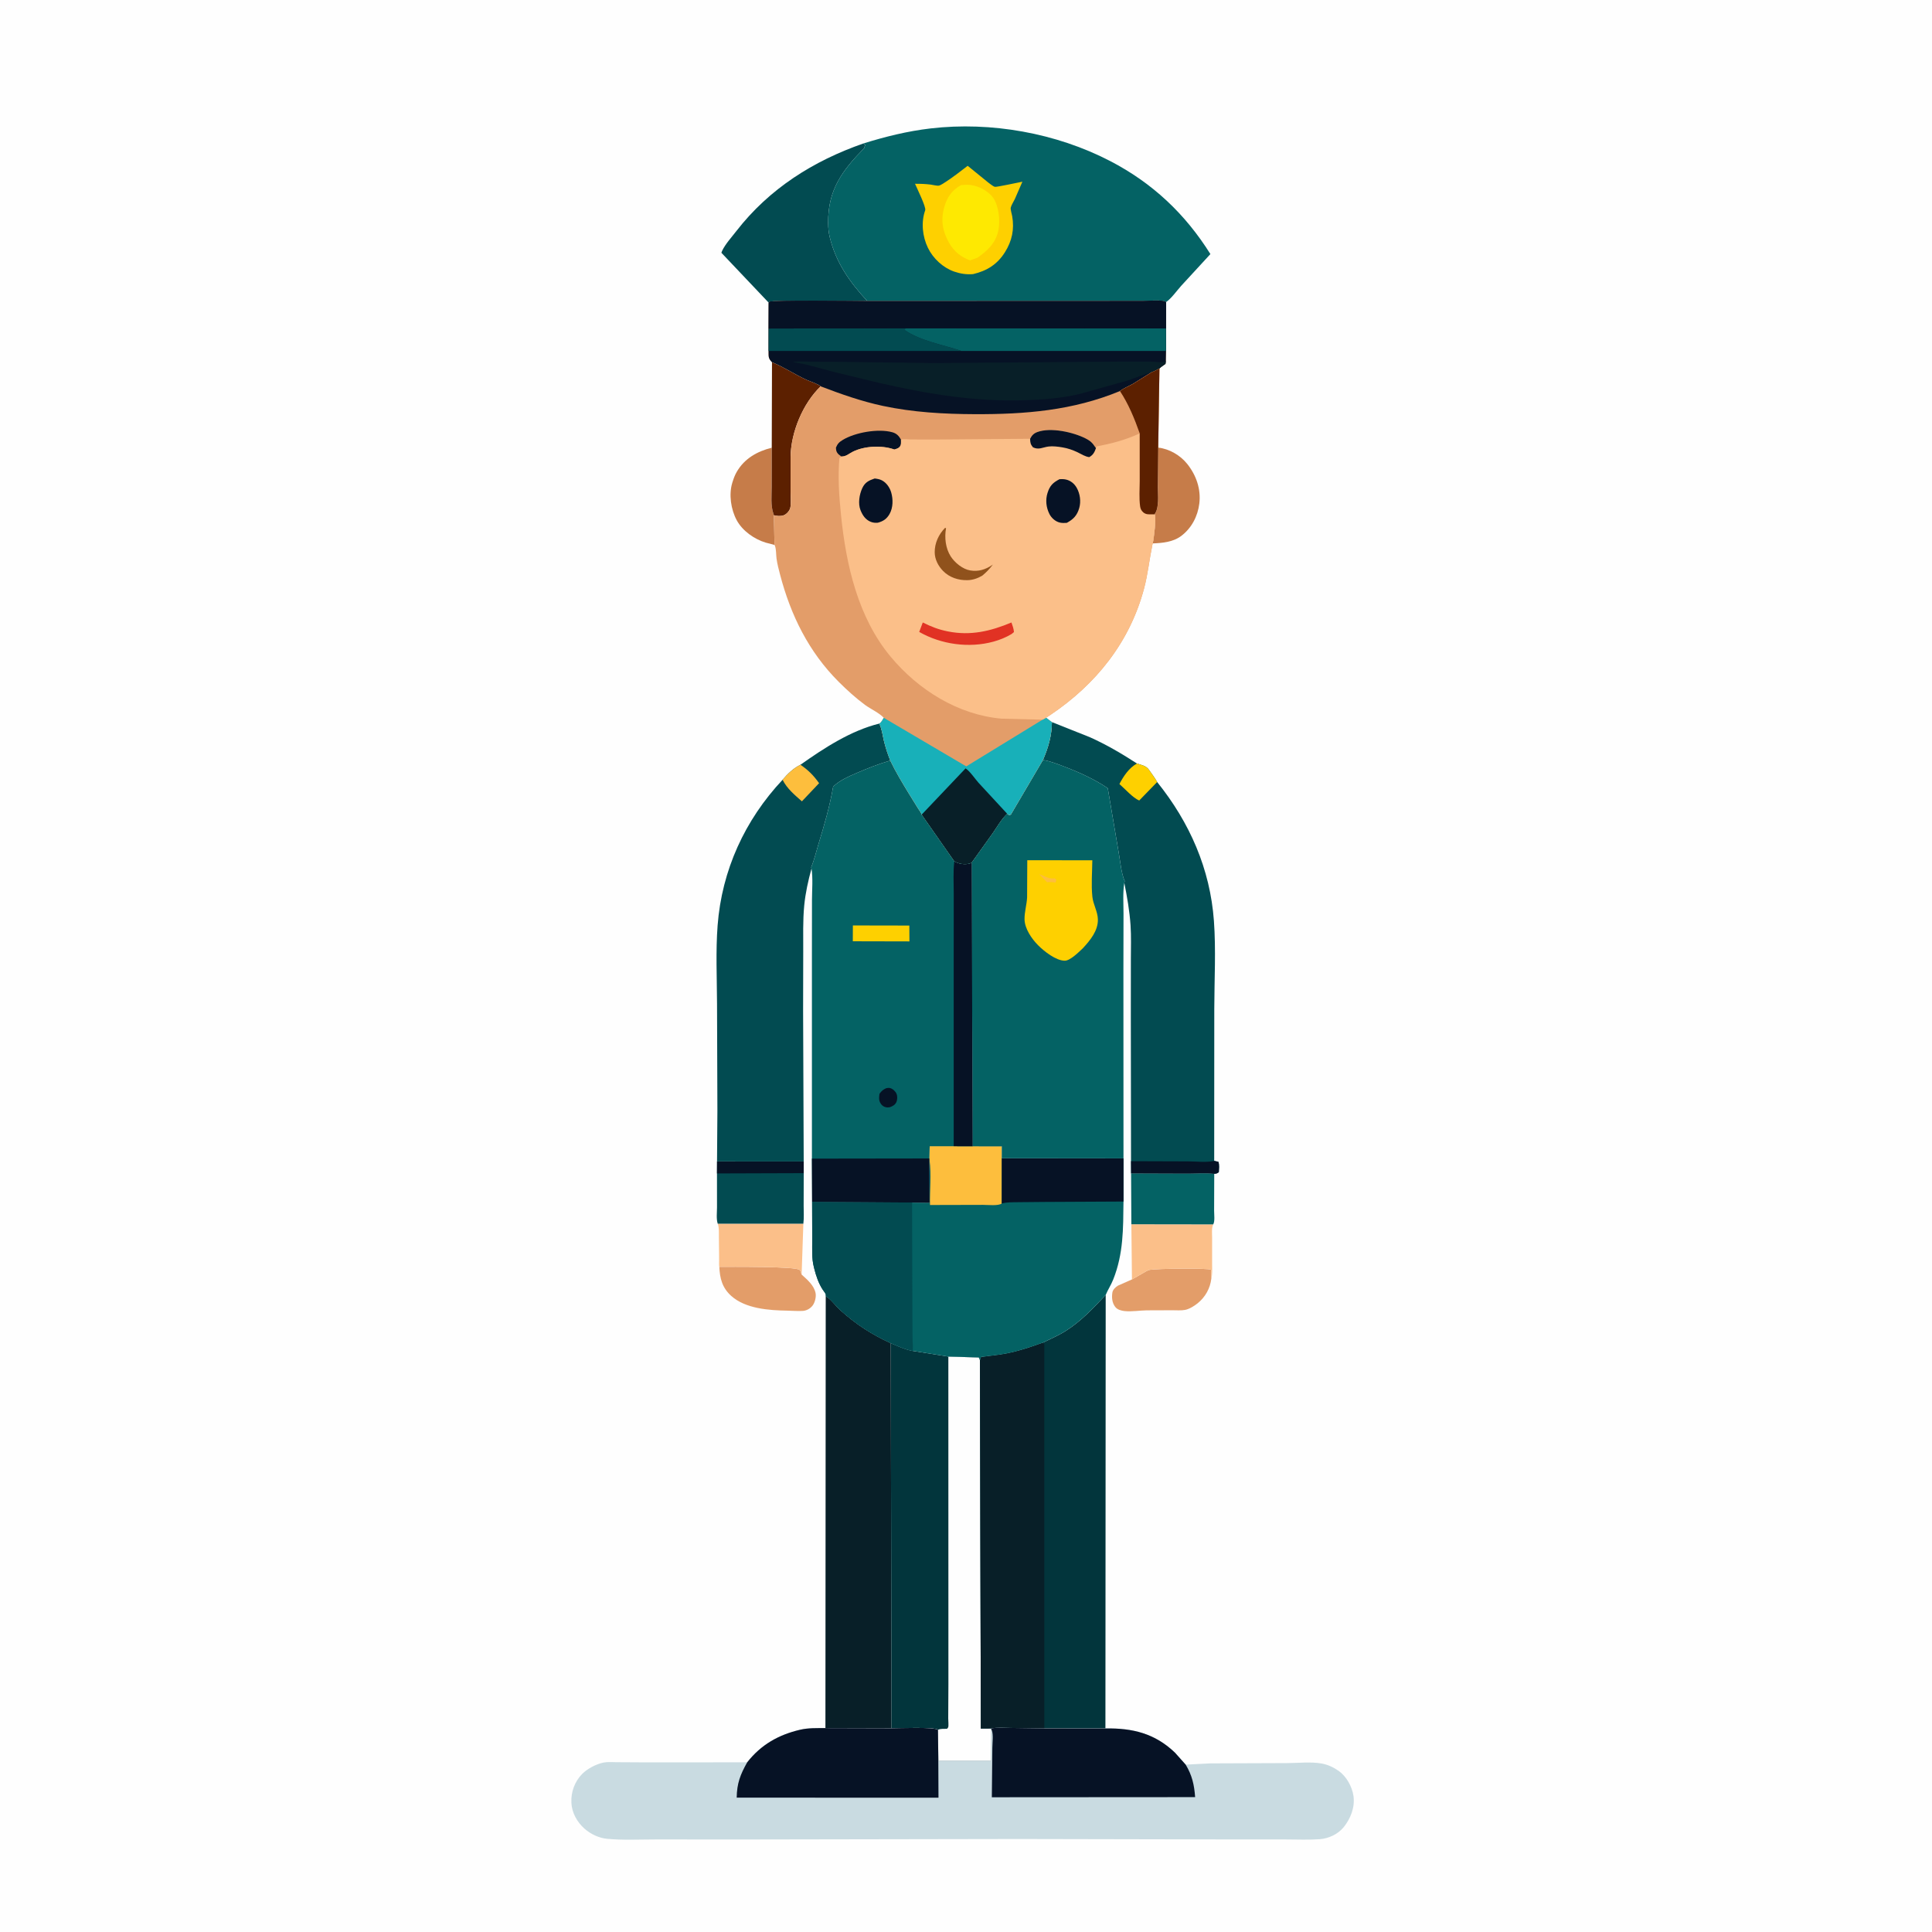 <svg version="1.1" xmlns="http://www.w3.org/2000/svg" style="display: block;" viewBox="0 0 2048 2048" width="1024" height="1024">
<path transform="translate(0,0)" fill="rgb(254,254,254)" d="M -0 -0 L 2048 0 L 2048 2048 L -0 2048 L -0 -0 z"/>
<path transform="translate(0,0)" fill="rgb(198,124,73)" d="M 818.097 474.591 L 818.006 516.303 C 818 525.291 816.814 536.05 819.874 544.539 L 820.381 546.199 L 820.999 577.658 L 811.656 575.198 C 799.518 571.509 787.078 562.775 780.976 551.5 C 774.804 540.093 772.403 524.159 776.309 511.576 L 776.827 510 C 777.958 506.431 779.173 503.292 781.068 500.039 C 789.246 486.002 802.696 478.437 818.097 474.591 z"/>
<path transform="translate(0,0)" fill="rgb(198,124,73)" d="M 1227.75 474.484 C 1239.42 475.77 1251.13 482.571 1258.45 491.719 C 1268.04 503.714 1273.21 518.385 1271.32 533.811 C 1269.68 547.236 1263.14 559.792 1252.26 568.045 C 1243.58 574.627 1232.4 575.604 1221.9 576.05 C 1223.14 571.211 1225.77 549.296 1224.03 545.215 L 1224.02 544.883 C 1228.99 537.953 1227.31 524.954 1227.39 516.587 L 1227.75 474.484 z"/>
<path transform="translate(0,0)" fill="rgb(227,157,105)" d="M 762.501 1342.89 C 773.541 1342.91 844.146 1342.27 847.674 1346.2 C 849.072 1347.76 849.106 1348.85 849.611 1350.78 L 849.757 1351.09 C 855.694 1356.48 862.886 1362.47 864.541 1370.72 C 865.335 1374.68 863.861 1380.74 861.405 1383.93 C 858.917 1387.16 855.077 1389.33 851 1389.6 C 845.644 1389.96 839.836 1389.42 834.44 1389.33 C 815.138 1389.04 790.203 1387.29 775.109 1373.7 C 765.577 1365.12 763.059 1355.15 762.501 1342.89 z"/>
<path transform="translate(0,0)" fill="rgb(227,157,105)" d="M 1199.92 1356.26 L 1214.82 1347.72 C 1216.25 1346.92 1217.36 1346.35 1219 1346.06 C 1226.21 1344.76 1281.31 1344.07 1283.82 1346 L 1284.08 1355.2 C 1282.87 1365.68 1277.76 1374.87 1269.57 1381.51 C 1266.09 1384.33 1260.75 1387.68 1256.27 1388.54 C 1252.01 1389.35 1246.94 1388.91 1242.6 1388.92 L 1215.48 1389.02 C 1207.92 1389.14 1199.52 1390.59 1192.09 1389.79 C 1188.62 1389.41 1184.56 1388.36 1182.29 1385.5 C 1178.82 1381.11 1178.31 1375.35 1179.19 1370 C 1179.67 1367.09 1182.57 1364.34 1185 1362.86 L 1199.92 1356.26 z"/>
<path transform="translate(0,0)" fill="rgb(251,191,137)" d="M 760.845 1297.19 L 851.588 1297.18 L 849.757 1351.09 L 849.611 1350.78 C 849.106 1348.85 849.072 1347.76 847.674 1346.2 C 844.146 1342.27 773.541 1342.91 762.501 1342.89 C 762.092 1342.1 762.337 1337.31 762.311 1336.17 L 762.041 1310.75 C 761.995 1306.17 762.407 1301.54 760.845 1297.19 z"/>
<path transform="translate(0,0)" fill="rgb(92,32,0)" d="M 818.352 383.954 C 830.811 388.926 842.767 397.07 855.167 402.705 C 858.257 404.11 868.21 407.343 869.957 409.525 C 850.993 427.8 838.412 458.173 838.052 484.5 L 838.062 521.784 C 838.062 526.857 838.728 532.983 837.84 537.953 C 837.45 540.141 835.982 542.246 834.415 543.781 C 831.711 546.431 829.046 547.063 825.324 546.959 C 823.598 546.911 822.051 546.603 820.381 546.199 L 819.874 544.539 C 816.814 536.05 818 525.291 818.006 516.303 L 818.097 474.591 L 818.352 383.954 z"/>
<path transform="translate(0,0)" fill="rgb(251,191,137)" d="M 1199.29 1297.77 L 1286.05 1297.89 C 1284.17 1301.91 1284.89 1307.62 1284.88 1312.07 L 1284.88 1340 C 1284.86 1344.92 1285.33 1350.43 1284.08 1355.2 L 1283.82 1346 C 1281.31 1344.07 1226.21 1344.76 1219 1346.06 C 1217.36 1346.35 1216.25 1346.92 1214.82 1347.72 L 1199.92 1356.26 L 1199.29 1297.77 z"/>
<path transform="translate(0,0)" fill="rgb(4,98,100)" d="M 1199.01 1243.8 L 1259.05 1244.01 C 1268.12 1244.02 1278.19 1243.15 1287.15 1244.26 L 1287.01 1283.47 C 1287.02 1287.32 1287.99 1294.84 1286.05 1297.89 L 1199.29 1297.77 L 1199.01 1243.8 z"/>
<path transform="translate(0,0)" fill="rgb(2,75,81)" d="M 760.089 1231.16 L 851.965 1231.23 L 851.97 1243.59 L 851.905 1278 C 851.889 1284.26 852.391 1290.98 851.588 1297.18 L 760.845 1297.19 C 759.132 1292.28 760.078 1285.01 760.063 1279.81 L 760.03 1243.89 L 760.089 1231.16 z"/>
<path transform="translate(0,0)" fill="rgb(6,18,37)" d="M 760.089 1231.16 L 851.965 1231.23 L 851.97 1243.59 L 760.03 1243.89 L 760.089 1231.16 z"/>
<path transform="translate(0,0)" fill="rgb(2,75,81)" d="M 814.85 320.848 L 764.711 267.953 L 765.44 265.972 C 768.88 258.701 775.732 251.182 780.736 244.74 C 815.461 200.034 862.082 170.612 915.115 152.114 L 917.505 153.75 L 916.628 155 L 916.117 157.007 C 892.692 180.805 877.505 201.417 877.879 236.406 C 877.935 241.731 878.342 246.317 879.599 251.5 C 886.121 278.393 900.773 299.153 919.401 319.169 C 910.347 319.099 817.604 317.992 815.598 319.951 L 814.85 320.848 z"/>
<path transform="translate(0,0)" fill="rgb(8,31,40)" d="M 875.308 1373.85 C 880.973 1377.36 885.828 1384.33 890.95 1388.96 C 907.255 1403.71 924.244 1414.7 944.271 1423.79 L 945.004 1832.05 L 874.981 1831.86 L 875.308 1373.85 z"/>
<path transform="translate(0,0)" fill="rgb(2,75,81)" d="M 848.537 810.672 C 873.544 792.956 901.904 774.477 932.071 767.027 C 934.887 772.654 935.527 779.022 936.975 785.104 C 938.687 792.29 941.008 799.342 943.751 806.201 C 931.609 809.708 919.68 814.422 908.086 819.431 C 899.388 823.188 890.075 827.182 883.199 833.829 C 879.45 855.155 873.836 874.506 867.494 895.195 C 865.066 903.116 863.133 911.73 859.892 919.338 L 860.222 920.661 C 856.73 933.53 853.82 946.454 852.526 959.754 C 850.954 975.915 851.531 992.535 851.457 1008.77 L 851.32 1071.07 L 851.965 1231.23 L 760.089 1231.16 L 760.469 1177.54 L 760.085 1063.83 C 759.962 1036.44 758.622 1008.32 760.7 981.009 C 765.15 922.524 789.541 869.226 829.565 826.596 C 834.728 820.396 841.216 814.2 848.537 810.672 z"/>
<path transform="translate(0,0)" fill="rgb(253,190,61)" d="M 848.537 810.672 C 857.02 816.525 862.285 821.852 868.274 830.208 L 850.055 849.457 C 842.266 842.551 834.321 836.083 829.565 826.596 C 834.728 820.396 841.216 814.2 848.537 810.672 z"/>
<path transform="translate(0,0)" fill="rgb(2,75,81)" d="M 1115.07 765.456 L 1155.23 781.432 C 1172.68 789.235 1189.22 798.936 1205.23 809.338 C 1209.91 810.86 1215.06 811.755 1217.92 816 C 1220.8 820.263 1224.21 824.444 1226.63 828.982 C 1261.11 871.848 1282.8 921.036 1286.81 976.221 C 1289.03 1006.79 1287.26 1038.66 1287.19 1069.35 L 1287.1 1230.59 L 1291.5 1231.55 C 1292.75 1234.79 1292.13 1239.04 1292 1242.5 C 1290.26 1243.93 1289.39 1244.11 1287.15 1244.26 C 1278.19 1243.15 1268.12 1244.02 1259.05 1244.01 L 1199.01 1243.8 L 1198.93 1230.9 L 1198.72 1077.59 L 1198.76 1016.8 C 1198.76 1004.83 1199.23 992.645 1198.42 980.694 C 1197.39 965.544 1194.76 950.702 1191.82 935.827 L 1192.22 933.927 C 1188.52 925.743 1187.56 913.037 1185.92 904.093 L 1174.29 835.569 C 1160.35 826.034 1144 818.685 1128.25 812.672 C 1120.87 809.857 1113.38 806.888 1105.57 805.588 C 1111.36 792.141 1114.81 780.213 1115.07 765.456 z"/>
<path transform="translate(0,0)" fill="rgb(254,208,0)" d="M 1205.23 809.338 C 1209.91 810.86 1215.06 811.755 1217.92 816 C 1220.8 820.263 1224.21 824.444 1226.63 828.982 L 1207.61 848.576 C 1200.87 845.772 1192.37 836.088 1186.62 831.105 C 1191.06 822.671 1196.72 814.084 1205.23 809.338 z"/>
<path transform="translate(0,0)" fill="rgb(6,18,37)" d="M 1287.1 1230.59 L 1291.5 1231.55 C 1292.75 1234.79 1292.13 1239.04 1292 1242.5 C 1290.26 1243.93 1289.39 1244.11 1287.15 1244.26 C 1278.19 1243.15 1268.12 1244.02 1259.05 1244.01 L 1199.01 1243.8 L 1198.93 1230.9 L 1259.44 1231.1 C 1267.83 1231.12 1279.05 1232.48 1287.1 1230.59 z"/>
<path transform="translate(0,0)" fill="rgb(2,53,60)" d="M 944.271 1423.79 C 951.482 1426.8 959.725 1430.66 967.398 1432.01 L 1005.29 1438.01 L 1037.5 1438.97 C 1038.59 1441.14 1038.19 1440.14 1038.8 1441.9 L 1039.75 1832.31 L 1050.71 1832.23 L 1050.91 1833.21 L 1050.79 1866.69 L 994.655 1866.69 L 994.295 1833.71 C 990.474 1830.47 952.606 1832.05 945.004 1832.05 L 944.271 1423.79 z"/>
<path transform="translate(0,0)" fill="rgb(254,254,254)" d="M 1005.29 1438.01 L 1037.5 1438.97 C 1038.59 1441.14 1038.19 1440.14 1038.8 1441.9 L 1039.75 1832.31 L 1050.71 1832.23 L 1050.91 1833.21 L 1050.79 1866.69 L 994.655 1866.69 L 994.295 1833.71 C 996.593 1832.32 1001.08 1832.72 1003.86 1832.6 C 1004.28 1832.06 1004.85 1831.62 1005.11 1831 C 1005.74 1829.51 1005.15 1823.54 1005.16 1821.57 L 1005.35 1785.27 L 1005.29 1438.01 z"/>
<path transform="translate(0,0)" fill="rgb(2,53,60)" d="M 1172.09 1372.68 L 1171.79 1832.24 L 1107.01 1832.17 L 1071.74 1831.69 C 1064.91 1831.62 1057.41 1830.92 1050.71 1832.23 L 1039.75 1832.31 L 1038.8 1441.9 L 1039.96 1438.5 C 1048.93 1437.18 1057.83 1436.55 1066.77 1434.78 C 1080.06 1432.16 1092.59 1427.98 1105.3 1423.34 C 1113.53 1419.22 1121.69 1415.89 1129.53 1410.94 C 1146.17 1400.44 1158.71 1386.84 1172.09 1372.68 z"/>
<path transform="translate(0,0)" fill="rgb(8,31,40)" d="M 1105.3 1423.34 L 1106.99 1425 L 1107.01 1832.17 L 1071.74 1831.69 C 1064.91 1831.62 1057.41 1830.92 1050.71 1832.23 L 1039.75 1832.31 L 1038.8 1441.9 L 1039.96 1438.5 C 1048.93 1437.18 1057.83 1436.55 1066.77 1434.78 C 1080.06 1432.16 1092.59 1427.98 1105.3 1423.34 z"/>
<path transform="translate(0,0)" fill="rgb(4,98,100)" d="M 1010.97 1215 L 1031.03 1215.05 L 1062.03 1215.12 L 1061.96 1227.78 L 1190.95 1227.92 L 1190.95 1273.68 C 1190.6 1302.6 1190.98 1328.86 1180.08 1356.29 C 1177.83 1361.95 1174.44 1367.09 1172.09 1372.68 C 1158.71 1386.84 1146.17 1400.44 1129.53 1410.94 C 1121.69 1415.89 1113.53 1419.22 1105.3 1423.34 C 1092.59 1427.98 1080.06 1432.16 1066.77 1434.78 C 1057.83 1436.55 1048.93 1437.18 1039.96 1438.5 L 1038.8 1441.9 C 1038.19 1440.14 1038.59 1441.14 1037.5 1438.97 L 1005.29 1438.01 L 967.398 1432.01 C 959.725 1430.66 951.482 1426.8 944.271 1423.79 C 924.244 1414.7 907.255 1403.71 890.95 1388.96 C 885.828 1384.33 880.973 1377.36 875.308 1373.85 C 876.037 1371.65 873.359 1369.01 872.078 1367.04 C 867.741 1360.36 865.044 1352.45 863.128 1344.74 L 862.705 1343 C 860.36 1333.75 861.035 1324.11 861.001 1314.64 L 860.87 1274.02 L 966.857 1274.75 L 985.338 1274.98 L 985.072 1228.04 L 985.539 1215 L 1010.97 1215 z"/>
<path transform="translate(0,0)" fill="rgb(253,190,61)" d="M 1010.97 1215 L 1031.03 1215.05 L 1062.03 1215.12 L 1061.96 1227.78 L 1061.9 1275.75 C 1058.45 1278.49 1046.92 1277.2 1042.16 1277.21 L 985.834 1277.35 C 985.498 1262 987.461 1244.98 985.352 1229.9 L 985.072 1228.04 L 985.539 1215 L 1010.97 1215 z"/>
<path transform="translate(0,0)" fill="rgb(6,18,37)" d="M 1061.96 1227.78 L 1190.95 1227.92 L 1190.95 1273.68 L 1107.93 1274.1 L 1078.8 1274.37 C 1073.17 1274.49 1067.35 1274.25 1061.9 1275.75 L 1061.96 1227.78 z"/>
<path transform="translate(0,0)" fill="rgb(2,75,81)" d="M 860.87 1274.02 L 966.857 1274.75 L 967.161 1392.43 L 967.358 1419.48 C 967.395 1423.33 968.107 1428.36 967.398 1432.01 C 959.725 1430.66 951.482 1426.8 944.271 1423.79 C 924.244 1414.7 907.255 1403.71 890.95 1388.96 C 885.828 1384.33 880.973 1377.36 875.308 1373.85 C 876.037 1371.65 873.359 1369.01 872.078 1367.04 C 867.741 1360.36 865.044 1352.45 863.128 1344.74 L 862.705 1343 C 860.36 1333.75 861.035 1324.11 861.001 1314.64 L 860.87 1274.02 z"/>
<path transform="translate(0,0)" fill="rgb(4,98,100)" d="M 915.115 152.114 C 938.395 144.842 962.225 138.954 986.5 136.134 C 1050.57 128.693 1119.59 141.018 1176.81 170.703 C 1221.73 194.011 1256.36 226.697 1283.08 269.334 L 1252.1 303.005 C 1247.35 308.286 1241.84 316.252 1236.09 320.238 C 1234.77 319.587 1234.68 319.454 1233 319.117 C 1226.88 317.885 1218.17 319.05 1211.68 319.051 L 1152.6 319.098 L 919.401 319.169 C 900.773 299.153 886.121 278.393 879.599 251.5 C 878.342 246.317 877.935 241.731 877.879 236.406 C 877.505 201.417 892.692 180.805 916.117 157.007 L 916.628 155 L 917.505 153.75 L 915.115 152.114 z"/>
<path transform="translate(0,0)" fill="rgb(254,208,0)" d="M 1025.78 175.767 L 1047.63 193.53 C 1049.3 194.707 1052.58 197.469 1054.47 198.035 C 1056.21 198.552 1079.71 193.322 1083.77 192.616 L 1075.77 211 C 1074.54 213.624 1072.05 217.421 1071.42 220.144 C 1071.01 221.918 1072.61 227.139 1072.96 229.132 C 1075.39 243.074 1072.78 255.428 1065.25 267.414 C 1057.17 280.27 1046.16 287.118 1031.56 290.557 C 1024.73 291.19 1017.96 290.146 1011.5 287.904 C 999.627 283.785 989.109 274.004 983.628 262.702 C 977.814 250.714 976.23 235.521 980.757 222.869 C 981.931 219.585 971.935 199.461 969.971 194.831 C 975.558 194.763 980.938 194.986 986.495 195.658 C 988.706 195.926 993.122 197.128 995.19 196.777 C 997.193 196.438 1001.27 193.621 1003.08 192.438 C 1010.91 187.32 1018.34 181.426 1025.78 175.767 z"/>
<path transform="translate(0,0)" fill="rgb(254,233,1)" d="M 1018.82 196.169 C 1022.07 195.983 1025.46 195.714 1028.71 196.077 C 1037.21 197.027 1047.79 202.549 1052.67 209.5 C 1058.75 218.158 1060.31 233.187 1058.48 243.335 C 1056.02 256.99 1047.02 265.814 1036.07 273.197 L 1028.29 276.021 C 1018.57 272.405 1011.24 266.487 1006.09 257.458 C 999.112 245.219 997.046 233.143 1000.98 219.5 C 1004.08 208.756 1009.09 201.638 1018.82 196.169 z"/>
<path transform="translate(0,0)" fill="rgb(4,98,100)" d="M 1105.57 805.588 C 1113.38 806.888 1120.87 809.857 1128.25 812.672 C 1144 818.685 1160.35 826.034 1174.29 835.569 L 1185.92 904.093 C 1187.56 913.037 1188.52 925.743 1192.22 933.927 L 1191.82 935.827 C 1190.09 946.308 1190.99 957.905 1190.97 968.532 L 1190.86 1028.1 L 1190.95 1227.92 L 1061.96 1227.78 L 1062.03 1215.12 L 1031.03 1215.05 L 1030.03 914.248 L 1052.13 883.347 C 1056.98 876.39 1061.39 868.369 1067.57 862.54 L 1069.5 863.955 L 1071.5 863.51 L 1105.57 805.588 z"/>
<path transform="translate(0,0)" fill="rgb(254,208,0)" d="M 1088.96 911.873 L 1157.91 911.935 C 1157.78 924.512 1156.62 938.242 1157.97 950.712 C 1158.85 958.778 1163.57 966.206 1163.8 974.5 C 1164.12 986.633 1155.56 996.858 1147.86 1005.21 C 1143.73 1009.08 1134.43 1018.43 1128.68 1018.4 C 1119.31 1018.33 1106.78 1008.42 1100.35 1001.94 C 1093.67 995.208 1086.27 984.449 1086.05 974.639 C 1085.89 966.919 1088.39 959.025 1088.77 951.273 L 1088.96 911.873 z"/>
<path transform="translate(0,0)" fill="rgb(253,190,61)" d="M 1101.47 926.555 C 1106.02 928.012 1111.26 931.451 1116.08 931.18 L 1118 930.988 L 1119.83 932.5 L 1118.99 935.5 C 1116.37 935.258 1113.73 934.921 1111.09 935.105 L 1109.93 935.241 L 1101.47 926.555 z"/>
<path transform="translate(0,0)" fill="rgb(4,98,100)" d="M 943.751 806.201 C 949.713 818.546 956.794 830.32 963.959 842 L 973.195 856.892 C 974.227 858.577 976.654 861.671 977.052 863.486 L 1011.66 913.024 C 1016.3 915.707 1022.78 916.933 1028.06 915.262 C 1029.12 914.926 1029.23 914.786 1030.03 914.248 L 1031.03 1215.05 L 1010.97 1215 L 985.539 1215 L 985.072 1228.04 L 985.338 1274.98 L 966.857 1274.75 L 860.87 1274.02 L 860.661 1228.21 L 860.664 1009.21 L 860.734 953.587 C 860.787 942.942 861.861 931.179 860.222 920.661 L 859.892 919.338 C 863.133 911.73 865.066 903.116 867.494 895.195 C 873.836 874.506 879.45 855.155 883.199 833.829 C 890.075 827.182 899.388 823.188 908.086 819.431 C 919.68 814.422 931.609 809.708 943.751 806.201 z"/>
<path transform="translate(0,0)" fill="rgb(6,18,37)" d="M 939.534 1153.5 C 940.846 1153.27 942.112 1153.08 943.438 1153.39 C 946.217 1154.04 949.084 1156.66 950.257 1159.23 C 951.457 1161.87 951.353 1165.94 950.081 1168.5 C 948.611 1171.45 946.334 1172.42 943.5 1173.63 C 942.51 1173.78 941.511 1173.98 940.5 1173.91 C 938.344 1173.75 936.174 1172.91 934.722 1171.28 C 931.317 1167.46 931.689 1164.19 932.253 1159.5 C 934.531 1156.38 935.994 1155.08 939.534 1153.5 z"/>
<path transform="translate(0,0)" fill="rgb(254,208,0)" d="M 904.087 981.015 L 963.929 981.123 L 964.037 997.928 L 904.01 997.793 L 904.087 981.015 z"/>
<path transform="translate(0,0)" fill="rgb(6,18,37)" d="M 860.661 1228.21 L 985.072 1228.04 L 985.338 1274.98 L 966.857 1274.75 L 860.87 1274.02 L 860.661 1228.21 z"/>
<path transform="translate(0,0)" fill="rgb(6,18,37)" d="M 1011.66 913.024 C 1016.3 915.707 1022.78 916.933 1028.06 915.262 C 1029.12 914.926 1029.23 914.786 1030.03 914.248 L 1031.03 1215.05 L 1010.97 1215 L 1010.98 1006.52 L 1011 946.377 C 1011.01 935.442 1010.23 923.866 1011.66 913.024 z"/>
<path transform="translate(0,0)" fill="rgb(201,219,225)" d="M 1107.01 1832.17 L 1171.79 1832.24 C 1200.44 1831.71 1224.22 1837.44 1245.53 1857.89 L 1256.88 1870.6 L 1283.17 1869.26 L 1364.18 1868.96 C 1375.67 1868.93 1389.58 1867.38 1400.84 1869.37 C 1407.46 1870.55 1413.44 1873.32 1418.95 1877.16 C 1427.14 1882.88 1433.19 1893.68 1434.69 1903.5 C 1436.53 1915.54 1431.77 1927.78 1424.24 1937.02 C 1418.27 1944.35 1408.31 1948.93 1399.01 1949.61 C 1387.27 1950.46 1375.06 1949.89 1363.26 1949.88 L 1301.97 1949.86 L 1080.17 1949.41 L 786.452 1949.92 L 695.804 1949.87 C 678.609 1949.87 660.594 1950.82 643.487 1949.2 C 634.838 1948.38 626.148 1944.22 619.662 1938.5 C 611.774 1931.55 606.183 1921.64 605.701 1911 C 605.187 1899.65 609.101 1888.67 617.089 1880.47 C 622.453 1874.96 632.17 1869.89 639.802 1868.39 C 644.169 1867.53 649.364 1867.97 653.84 1868 L 680.735 1868.15 L 792.061 1868.12 C 806.708 1849.45 825.177 1839 847.955 1833.64 C 856.846 1831.54 865.896 1831.89 874.981 1831.86 L 945.004 1832.05 C 952.606 1832.05 990.474 1830.47 994.295 1833.71 L 994.655 1866.69 L 1050.79 1866.69 L 1050.91 1833.21 L 1050.71 1832.23 C 1057.41 1830.92 1064.91 1831.62 1071.74 1831.69 L 1107.01 1832.17 z"/>
<path transform="translate(0,0)" fill="rgb(6,18,37)" d="M 1107.01 1832.17 L 1171.79 1832.24 C 1200.44 1831.71 1224.22 1837.44 1245.53 1857.89 L 1256.88 1870.6 C 1263.7 1881.94 1265.93 1891.95 1266.89 1905.03 L 1051.39 1905.17 L 1051.92 1852.78 C 1051.95 1847.33 1053.13 1839.16 1051.4 1834.23 L 1050.91 1833.21 L 1050.71 1832.23 C 1057.41 1830.92 1064.91 1831.62 1071.74 1831.69 L 1107.01 1832.17 z"/>
<path transform="translate(0,0)" fill="rgb(6,18,37)" d="M 874.981 1831.86 L 945.004 1832.05 C 952.606 1832.05 990.474 1830.47 994.295 1833.71 L 994.655 1866.69 L 994.834 1905.62 L 780.927 1905.58 C 781.158 1890.45 784.689 1881.22 792.061 1868.12 C 806.708 1849.45 825.177 1839 847.955 1833.64 C 856.846 1831.54 865.896 1831.89 874.981 1831.86 z"/>
<path transform="translate(0,0)" fill="rgb(227,157,105)" d="M 919.401 319.169 L 1152.6 319.098 L 1211.68 319.051 C 1218.17 319.05 1226.88 317.885 1233 319.117 C 1234.68 319.454 1234.77 319.587 1236.09 320.238 L 1236 348.148 L 1236.02 372.037 L 1235.83 382.837 L 1235.45 385.738 C 1233.3 387.281 1230.97 388.738 1229.06 390.566 L 1227.75 474.484 L 1227.39 516.587 C 1227.31 524.954 1228.99 537.953 1224.02 544.883 L 1224.03 545.215 C 1225.77 549.296 1223.14 571.211 1221.9 576.05 L 1221.52 577.806 C 1218.32 593.191 1216.85 608.39 1212.76 623.768 C 1197.64 680.711 1161.84 725.35 1113.4 757.876 L 1108.97 760.815 L 1115.07 765.456 C 1114.81 780.213 1111.36 792.141 1105.57 805.588 L 1071.5 863.51 L 1069.5 863.955 L 1067.57 862.54 C 1061.39 868.369 1056.98 876.39 1052.13 883.347 L 1030.03 914.248 C 1029.23 914.786 1029.12 914.926 1028.06 915.262 C 1022.78 916.933 1016.3 915.707 1011.66 913.024 L 977.052 863.486 C 976.654 861.671 974.227 858.577 973.195 856.892 L 963.959 842 C 956.794 830.32 949.713 818.546 943.751 806.201 C 941.008 799.342 938.687 792.29 936.975 785.104 C 935.527 779.022 934.887 772.654 932.071 767.027 C 934.329 765.647 935.477 763.102 936.817 760.893 C 932.348 755.85 922.549 751.381 916.863 747.162 C 906.896 739.767 897.738 731.419 888.968 722.659 C 857.279 691.005 838.185 652.163 826.933 609.216 C 825.452 603.564 823.937 597.798 823.146 592 C 822.583 587.869 822.943 582.34 821.43 578.516 L 820.999 577.658 L 820.381 546.199 C 822.051 546.603 823.598 546.911 825.324 546.959 C 829.046 547.063 831.711 546.431 834.415 543.781 C 835.982 542.246 837.45 540.141 837.84 537.953 C 838.728 532.983 838.062 526.857 838.062 521.784 L 838.052 484.5 C 838.412 458.173 850.993 427.8 869.957 409.525 C 868.21 407.343 858.257 404.11 855.167 402.705 C 842.767 397.07 830.811 388.926 818.352 383.954 C 814.094 379.644 814.868 377.863 814.71 372.044 L 814.743 348.245 L 814.85 320.848 L 815.598 319.951 C 817.604 317.992 910.347 319.099 919.401 319.169 z"/>
<path transform="translate(0,0)" fill="rgb(6,18,37)" d="M 891.939 483.94 L 888.777 481.5 C 886.501 479.108 886.287 477.593 886.131 474.5 C 887.881 470.3 889.588 468.628 893.471 466.276 C 906.468 458.404 930.909 454.064 945.796 458.175 C 950.396 459.445 952.795 461.98 955.088 466.009 C 955.015 469.116 955.693 471.701 953.34 474.046 C 951.962 475.421 949.866 475.93 948.051 476.5 L 947.157 476.19 C 934.345 471.862 916.16 472.781 904.108 478.789 C 899.653 481.01 897.088 483.932 891.939 483.94 z"/>
<path transform="translate(0,0)" fill="rgb(24,176,185)" d="M 1108.97 760.815 L 1115.07 765.456 C 1114.81 780.213 1111.36 792.141 1105.57 805.588 L 1071.5 863.51 L 1069.5 863.955 L 1067.57 862.54 C 1061.39 868.369 1056.98 876.39 1052.13 883.347 L 1030.03 914.248 C 1029.23 914.786 1029.12 914.926 1028.06 915.262 C 1022.78 916.933 1016.3 915.707 1011.66 913.024 L 977.052 863.486 C 976.654 861.671 974.227 858.577 973.195 856.892 L 963.959 842 C 956.794 830.32 949.713 818.546 943.751 806.201 C 941.008 799.342 938.687 792.29 936.975 785.104 C 935.527 779.022 934.887 772.654 932.071 767.027 C 934.329 765.647 935.477 763.102 936.817 760.893 L 1024.28 812.402 L 1105.12 762.896 L 1108.97 760.815 z"/>
<path transform="translate(0,0)" fill="rgb(8,31,40)" d="M 977.052 863.486 L 1023.54 814.519 C 1028.26 817.566 1033.36 825.389 1037.28 829.766 L 1067.57 862.54 C 1061.39 868.369 1056.98 876.39 1052.13 883.347 L 1030.03 914.248 C 1029.23 914.786 1029.12 914.926 1028.06 915.262 C 1022.78 916.933 1016.3 915.707 1011.66 913.024 L 977.052 863.486 z"/>
<path transform="translate(0,0)" fill="rgb(6,18,37)" d="M 919.401 319.169 L 1152.6 319.098 L 1211.68 319.051 C 1218.17 319.05 1226.88 317.885 1233 319.117 C 1234.68 319.454 1234.77 319.587 1236.09 320.238 L 1236 348.148 L 1236.02 372.037 L 1235.83 382.837 L 1235.45 385.738 C 1233.3 387.281 1230.97 388.738 1229.06 390.566 C 1226.42 391.965 1223.83 393.571 1220.99 394.472 L 1200.9 406.977 C 1196.4 409.501 1191.31 411.469 1187.17 414.548 C 1137.19 435.229 1086.6 439.246 1033.15 439.041 C 1000.53 438.916 967.851 437.085 935.884 430.273 C 913.309 425.462 891.466 417.778 869.957 409.525 C 868.21 407.343 858.257 404.11 855.167 402.705 C 842.767 397.07 830.811 388.926 818.352 383.954 C 814.094 379.644 814.868 377.863 814.71 372.044 L 814.743 348.245 L 814.85 320.848 L 815.598 319.951 C 817.604 317.992 910.347 319.099 919.401 319.169 z"/>
<path transform="translate(0,0)" fill="rgb(2,75,81)" d="M 814.743 348.245 L 960.046 347.926 L 958.5 349.606 C 975.946 361.673 999.238 365.266 1019.06 372.003 L 814.71 372.044 L 814.743 348.245 z"/>
<path transform="translate(0,0)" fill="rgb(4,98,100)" d="M 960.046 347.926 L 1236 348.148 L 1236.02 372.037 L 1019.06 372.003 C 999.238 365.266 975.946 361.673 958.5 349.606 L 960.046 347.926 z"/>
<path transform="translate(0,0)" fill="rgb(8,31,40)" d="M 1220.99 394.472 C 1211.98 396.867 1203.49 400.673 1194.63 403.569 L 1143.46 417.875 C 1124.03 422.341 1104.43 423.723 1084.58 424.295 C 1031.91 425.809 982.703 417.489 931.547 405.798 L 883 394.051 C 868.813 390.272 854.889 385.907 840.316 383.831 C 846.453 382.718 852.956 383.321 859.186 383.443 L 883.865 383.507 L 990.23 384.86 L 1186.74 383.339 L 1221.08 383.354 C 1224.88 383.41 1231.18 384.699 1234.6 383.373 L 1235.83 382.837 L 1235.45 385.738 C 1233.3 387.281 1230.97 388.738 1229.06 390.566 C 1226.42 391.965 1223.83 393.571 1220.99 394.472 z"/>
<path transform="translate(0,0)" fill="rgb(6,18,37)" d="M 919.401 319.169 L 1152.6 319.098 L 1211.68 319.051 C 1218.17 319.05 1226.88 317.885 1233 319.117 C 1234.68 319.454 1234.77 319.587 1236.09 320.238 L 1236 348.148 L 960.046 347.926 L 814.743 348.245 L 814.85 320.848 L 815.598 319.951 C 817.604 317.992 910.347 319.099 919.401 319.169 z"/>
<path transform="translate(0,0)" fill="rgb(251,191,137)" d="M 1229.06 390.566 L 1227.75 474.484 L 1227.39 516.587 C 1227.31 524.954 1228.99 537.953 1224.02 544.883 L 1224.03 545.215 C 1225.77 549.296 1223.14 571.211 1221.9 576.05 L 1221.52 577.806 C 1218.32 593.191 1216.85 608.39 1212.76 623.768 C 1197.64 680.711 1161.84 725.35 1113.4 757.876 L 1108.97 760.815 L 1105.12 762.896 L 1061.81 761.826 C 1015.53 757.801 973.3 731.234 944.021 696.007 C 909.489 654.46 896.905 598.897 891.562 546.5 C 889.534 526.613 887.999 505.47 889.832 485.53 L 891.939 483.94 C 897.088 483.932 899.653 481.01 904.108 478.789 C 916.16 472.781 934.345 471.862 947.157 476.19 L 948.051 476.5 C 949.866 475.93 951.962 475.421 953.34 474.046 C 955.693 471.701 955.015 469.116 955.088 466.009 C 957.946 465.029 962.23 465.844 965.333 465.864 L 990.391 465.925 L 1091.96 465.109 C 1093.85 461.464 1095.82 459.377 1099.74 457.94 C 1113.86 452.769 1137.75 458.083 1150.92 464.826 C 1155.68 467.261 1158.14 469.482 1160.97 473.947 L 1161.77 475.024 L 1162.23 473.328 C 1178.51 470.133 1193.02 466.434 1208.13 459.432 C 1202.57 443.724 1196.38 428.523 1187.17 414.548 C 1191.31 411.469 1196.4 409.501 1200.9 406.977 L 1220.99 394.472 C 1223.83 393.571 1226.42 391.965 1229.06 390.566 z"/>
<path transform="translate(0,0)" fill="rgb(144,82,28)" d="M 1001.85 559.5 L 1002.84 560 C 1001.02 569.748 1002.35 581.272 1007.77 589.751 C 1012.08 596.499 1020.52 603.4 1028.5 604.688 C 1037.22 606.095 1044.44 603.848 1051.63 599.044 L 1052.51 598.444 C 1049.02 602.989 1045.68 606.602 1041.23 610.24 C 1036.29 613.085 1031.3 614.855 1025.57 615.004 C 1016.1 615.251 1006.54 612.219 999.78 605.327 C 994.556 599.999 990.861 592.917 990.824 585.38 C 990.776 575.61 995.066 566.409 1001.85 559.5 z"/>
<path transform="translate(0,0)" fill="rgb(6,18,37)" d="M 1091.96 465.109 C 1093.85 461.464 1095.82 459.377 1099.74 457.94 C 1113.86 452.769 1137.75 458.083 1150.92 464.826 C 1155.68 467.261 1158.14 469.482 1160.97 473.947 L 1161.77 475.024 C 1160.28 479.325 1158.73 482.336 1154.63 484.576 C 1150.13 484.009 1146.47 481.422 1142.43 479.515 C 1137.02 476.956 1131.9 475.151 1125.94 474.178 C 1121.57 473.465 1115.94 472.74 1111.5 473.327 C 1105.04 474.18 1101.15 477.197 1094.92 474.131 C 1092.35 470.928 1092.09 469.169 1091.96 465.109 z"/>
<path transform="translate(0,0)" fill="rgb(225,50,36)" d="M 978.182 659.856 C 987.224 664.387 995.077 667.407 1005 669.367 C 1029 674.108 1050.04 669.111 1072.18 659.855 C 1073.33 663.228 1074.58 666.424 1074.84 670 L 1072.5 671.967 C 1066.52 675.62 1059.87 678.309 1053.12 680.157 C 1027.11 687.279 997.623 683.131 974.401 669.863 L 978.182 659.856 z"/>
<path transform="translate(0,0)" fill="rgb(6,18,37)" d="M 927.206 507.215 C 929.854 507.558 932.446 507.936 934.846 509.19 C 939.689 511.722 943.172 516.782 944.686 521.927 C 946.819 529.178 946.771 538.123 942.977 544.832 C 939.998 550.099 936.224 552.557 930.5 554.12 C 927.8 554.304 925.526 554.16 923 553.142 C 917.429 550.894 914.29 546.157 912.15 540.725 C 909.399 533.742 910.939 524.195 914.026 517.5 C 916.897 511.274 920.996 509.31 927.206 507.215 z"/>
<path transform="translate(0,0)" fill="rgb(6,18,37)" d="M 1123.17 507.95 C 1125.42 507.868 1127.55 507.804 1129.77 508.282 C 1134.79 509.36 1138.8 512.607 1141.32 517.028 C 1144.9 523.315 1146.04 531.469 1144.06 538.45 C 1141.84 546.27 1137.9 550.442 1130.83 554.246 C 1128.48 554.445 1125.81 554.498 1123.5 553.964 C 1118.81 552.876 1114.63 549.145 1112.47 544.925 C 1108.95 538.051 1108.07 529.895 1110.42 522.522 C 1112.86 514.87 1116.09 511.592 1123.17 507.95 z"/>
<path transform="translate(0,0)" fill="rgb(92,32,0)" d="M 1229.06 390.566 L 1227.75 474.484 L 1227.39 516.587 C 1227.31 524.954 1228.99 537.953 1224.02 544.883 L 1224.03 545.215 L 1222.99 545.227 L 1221.26 545.214 C 1217.69 545.223 1214.85 545.558 1211.94 543.125 C 1209.91 541.424 1208.92 539.298 1208.57 536.73 C 1207.4 528.195 1208.1 518.605 1208.15 509.982 L 1208.13 459.432 C 1202.57 443.724 1196.38 428.523 1187.17 414.548 C 1191.31 411.469 1196.4 409.501 1200.9 406.977 L 1220.99 394.472 C 1223.83 393.571 1226.42 391.965 1229.06 390.566 z"/>
</svg>